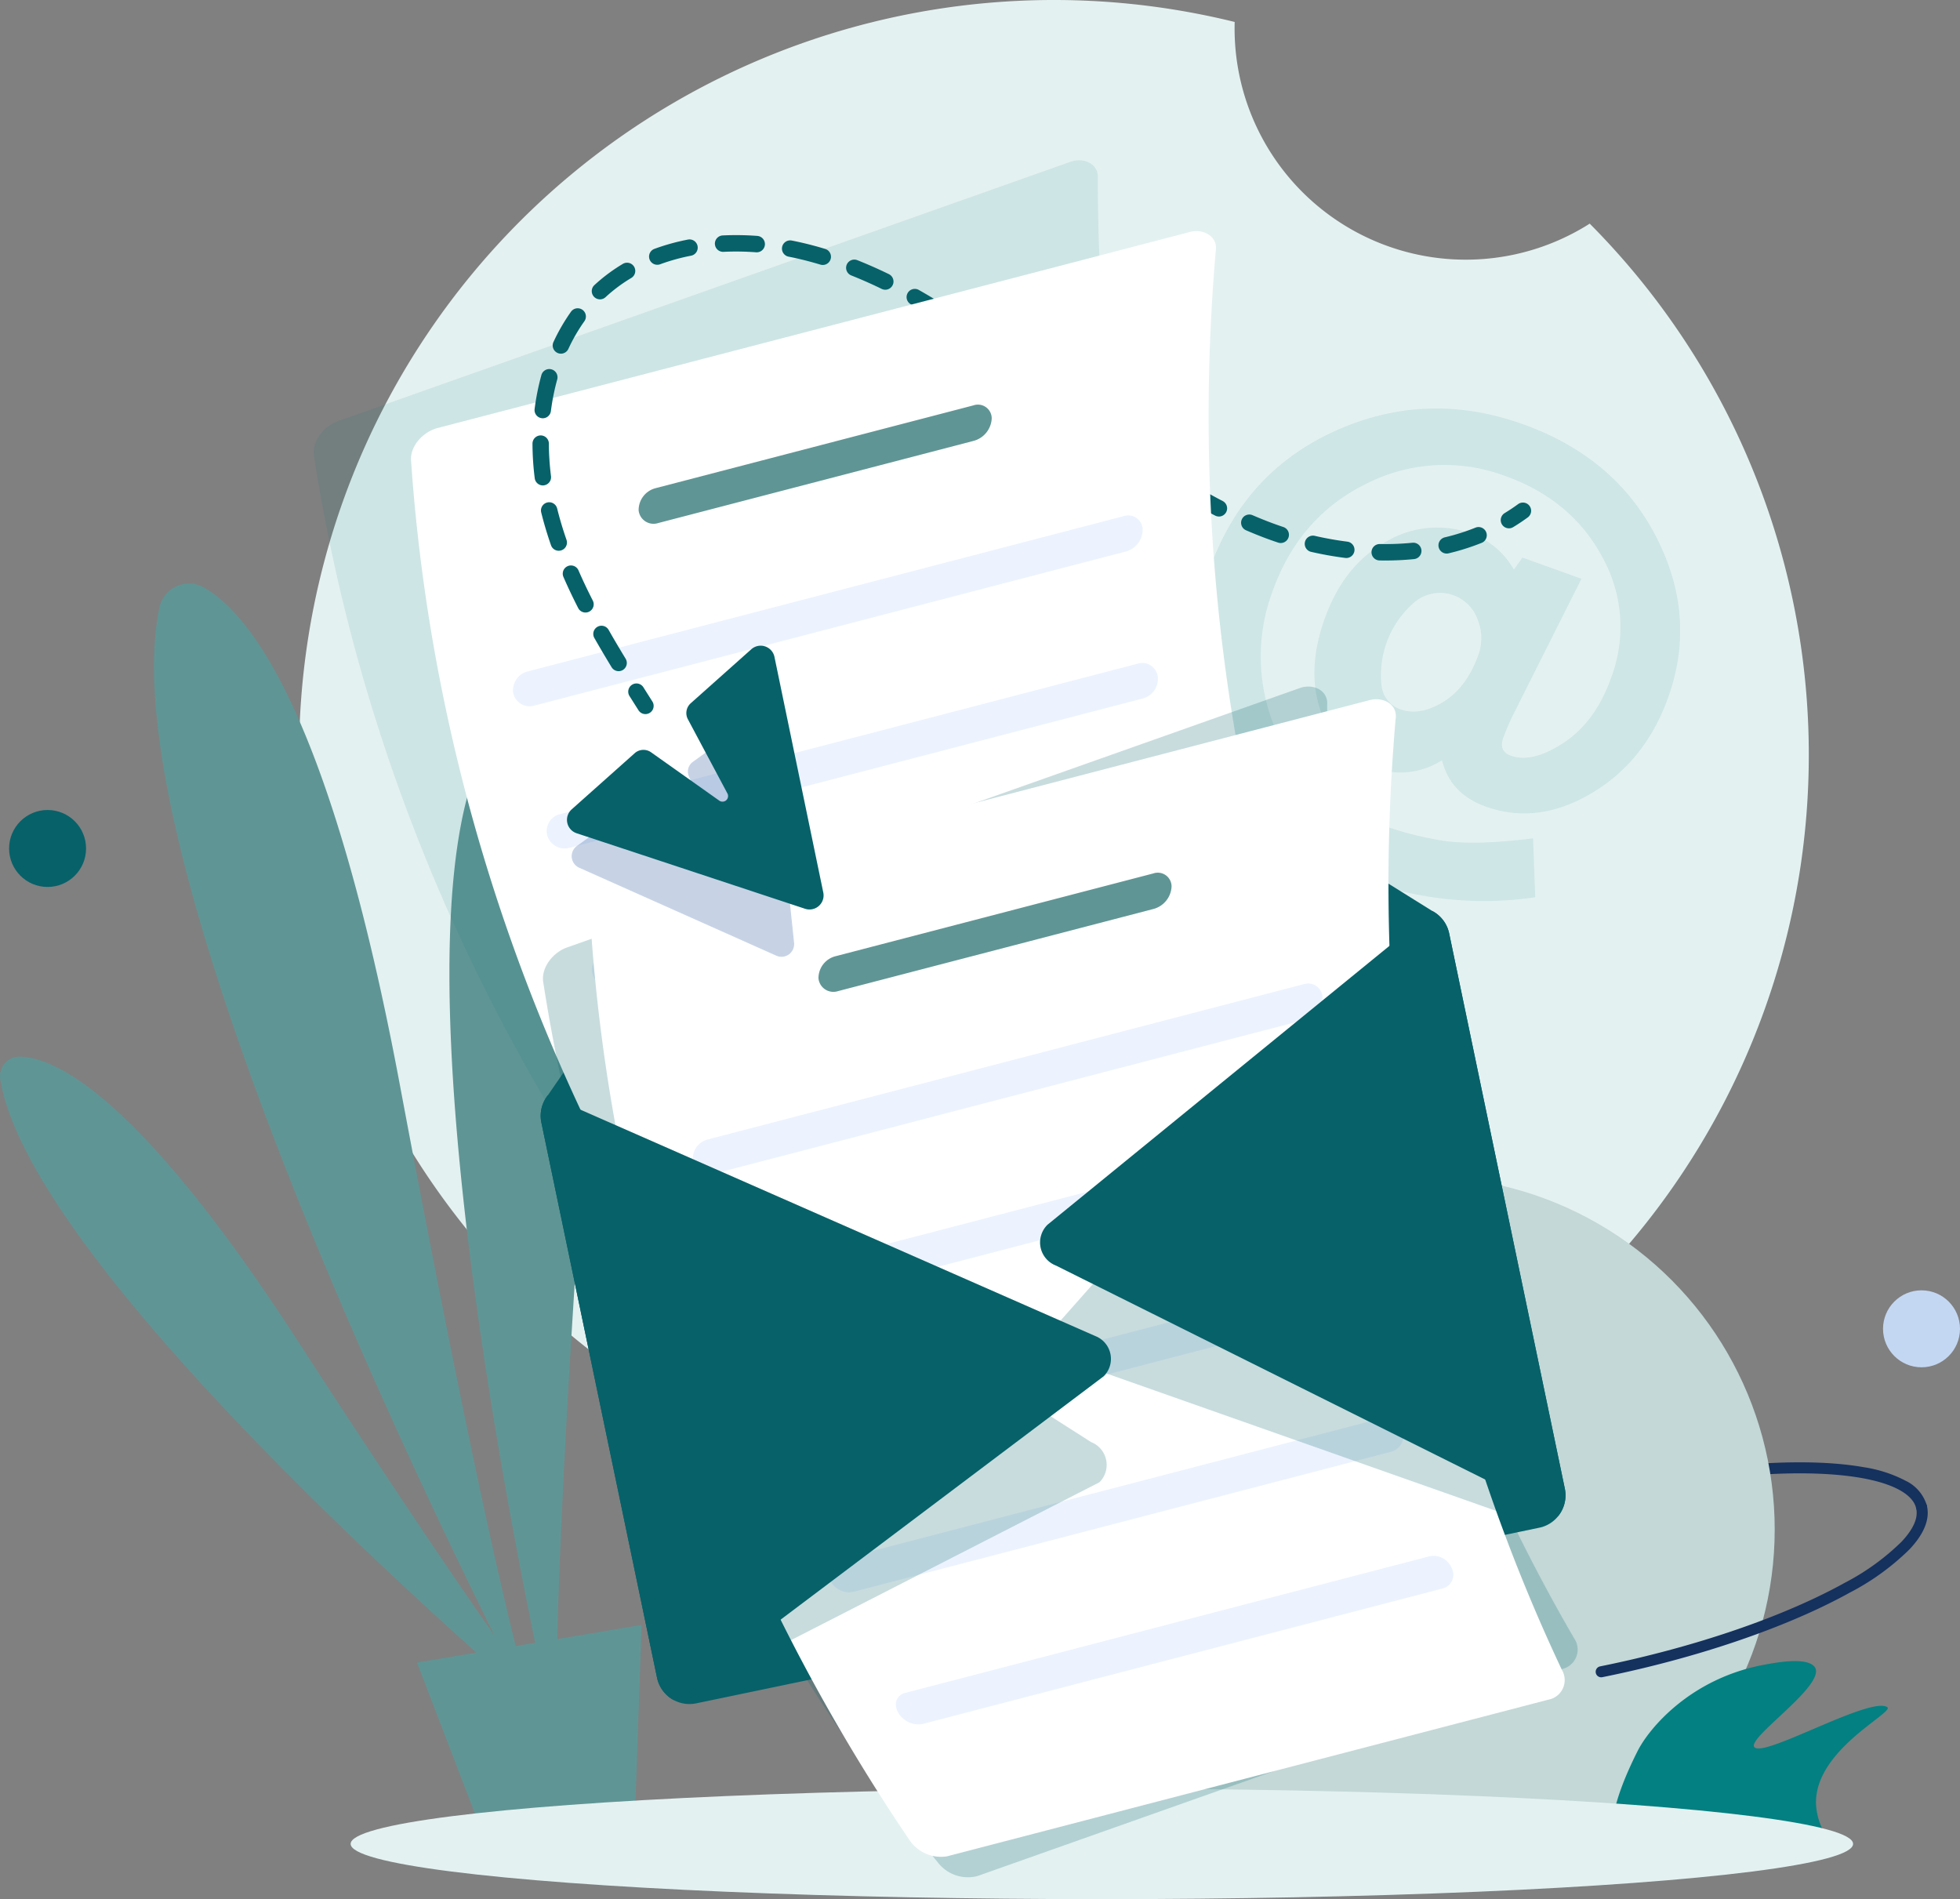 <svg xmlns="http://www.w3.org/2000/svg" width="363.704" height="352.385" viewBox="0 0 363.704 352.385">
  <rect x="0" y="0" width="363.704" height="352.385" fill="#808080" stroke="none"/>
  <g id="Group_360" data-name="Group 360" transform="translate(-4477.188 -1022)">
    <path id="Path_319" data-name="Path 319" d="M4833.75,1302.629a1.022,1.022,0,0,1-.994-.786c-.609-2.56-4.206-4.547-10.128-5.6-6.182-1.094-14.556-1.152-24.217-.167a1.023,1.023,0,1,1-.208-2.036c9.847-1,18.416-.939,24.781.188a24.858,24.858,0,0,1,7.858,2.543,7.415,7.415,0,0,1,3.9,4.594,1.024,1.024,0,0,1-1,1.26Z" fill="#15315e"/>
    <path id="Path_320" data-name="Path 320" d="M4812.835,1162.227A140.076,140.076,0,1,1,4706.3,1026.075c-.013.4-.018.813-.018,1.221a42.9,42.9,0,0,0,65.9,36.2A139.776,139.776,0,0,1,4812.835,1162.227Z" fill="#e4f1f1"/>
    <path id="Path_321" data-name="Path 321" d="M4573.594,1159.457a4.2,4.2,0,0,0-6.311,1.369c-16.083,30.581.767,124.907,9.207,165.99l-3.6.6c-3.647-14.606-10.334-44.516-21.511-104.166-12.938-69.043-27.939-87.555-36.41-92.262a5.61,5.61,0,0,0-8.211,3.772c-8.724,42.029,42.338,150.69,62.183,190.706-7.537-10.748-19.129-27.871-36.691-54.957-29.407-45.352-44.83-52.3-51.375-52.452a3.616,3.616,0,0,0-3.639,4.194c4.491,28.124,60.006,80.986,88.347,106.387l-11.016,1.842,12.726,33.192,27.721-4.635,1.233-35.527-15.647,2.616c.358-14.8,1.446-39.922,4.281-82.019C4589.1,1181.38,4579.585,1164.158,4573.594,1159.457Z" fill="#609595"/>
    <circle id="Ellipse_7" data-name="Ellipse 7" cx="65.505" cy="65.505" r="65.505" transform="translate(4675.499 1240.284)" fill="#c3d8d7"/>
    <path id="Path_322" data-name="Path 322" d="M4781.1,1346.84c2.046-4.04,9.706-13.43,23.536-15.965,2.263-.415,7.288-1.336,9.049.167,3.5,2.987-12.907,13.654-10.874,15.213,2.161,1.658,21.434-9.517,24.579-7.5,1.476.95-13.295,7.79-13.221,17.731a11.732,11.732,0,0,0,1.517,5.5l-39.226-1.288S4776.062,1356.8,4781.1,1346.84Z" fill="#038081"/>
    <g id="Group_356" data-name="Group 356" opacity="0.1">
      <g id="Group_355" data-name="Group 355">
        <path id="Path_323" data-name="Path 323" d="M4770.646,1129.385l-12.572,25.029a44.142,44.142,0,0,0-1.913,4.422q-.917,2.554,1.343,3.364,4.055,1.453,9.887-2.411t8.7-11.87a26.65,26.65,0,0,0-1.5-22.434q-5.7-10.719-17.981-15.124a31.985,31.985,0,0,0-25.785,1.344q-12.519,6.1-17.5,20a34.592,34.592,0,0,0,.5,25.483q5.116,12.623,20.641,18.191a61.825,61.825,0,0,0,10.1,2.545q5.873,1.028,17.1-.372l.4,10.929a65.05,65.05,0,0,1-31.214-3.023q-12.918-4.632-20.819-13.318a42.068,42.068,0,0,1-10.237-20.769,44.538,44.538,0,0,1,1.9-23.9q6.439-17.956,23.353-25.556t34.813-1.179q17.087,6.129,24.668,20.91t2.2,29.785q-4.26,11.875-14.252,17.771t-19.61,2.447q-6.546-2.347-8.1-8.592a14.326,14.326,0,0,1-12.607,1.427q-6.953-2.493-9.793-10.246t.648-17.486q3.574-9.963,11.429-14.273a18.455,18.455,0,0,1,15.733-1.483,14.85,14.85,0,0,1,7.927,6.7l1.588-2.241Zm-33.659,24.214q3.65,1.308,8-1.347t6.534-8.739a9.092,9.092,0,0,0-.153-6.592,7.391,7.391,0,0,0-11.516-3.346,17.8,17.8,0,0,0-6.318,15.517A5.322,5.322,0,0,0,4736.987,1153.6Z" fill="#038081"/>
      </g>
    </g>
    <path id="Path_324" data-name="Path 324" d="M4726.708,1228.287c-30.515-52.556-45.821-112.408-45.8-173.094.24-2.833-2.651-3.995-4.947-3.224l-136.187,48.208c-2.491.905-4.807,3.7-4.317,6.5,9.346,60.05,35.1,116.2,73.3,163.36a7.06,7.06,0,0,0,7.193,2.428l109.195-38.653A3.689,3.689,0,0,0,4726.708,1228.287Z" fill="#038081" opacity="0.1"/>
    <g id="Group_357" data-name="Group 357">
      <path id="Path_325" data-name="Path 325" d="M4714.846,1122.759a1.526,1.526,0,0,1-.481-.079c-1.075-.357-2.155-.747-3.209-1.158-.91-.354-1.833-.734-2.746-1.128a1.524,1.524,0,0,1,1.209-2.8c.879.379,1.768.745,2.644,1.086,1.006.393,2.037.765,3.063,1.106a1.524,1.524,0,0,1-.48,2.97Z" fill="#076169"/>
      <path id="Path_326" data-name="Path 326" d="M4703.372,1117.838a1.521,1.521,0,0,1-.7-.171c-1.808-.936-3.671-1.974-5.536-3.083a1.524,1.524,0,1,1,1.558-2.619c1.814,1.079,3.624,2.087,5.379,3a1.524,1.524,0,0,1-.7,2.877Z" fill="#076169"/>
      <path id="Path_327" data-name="Path 327" d="M4692.624,1111.473a1.516,1.516,0,0,1-.839-.253c-1.678-1.109-3.377-2.278-5.192-3.574a1.524,1.524,0,0,1,1.771-2.48c1.785,1.274,3.454,2.423,5.1,3.512a1.524,1.524,0,0,1-.841,2.8Z" fill="#076169"/>
      <path id="Path_328" data-name="Path 328" d="M4682.441,1104.231a1.52,1.52,0,0,1-.915-.306c-1.5-1.128-3.081-2.338-4.98-3.81a1.524,1.524,0,1,1,1.866-2.409c1.888,1.463,3.459,2.665,4.946,3.784a1.523,1.523,0,0,1-.917,2.741Z" fill="#076169"/>
      <path id="Path_329" data-name="Path 329" d="M4672.549,1096.593a1.515,1.515,0,0,1-.937-.323q-1.444-1.126-2.887-2.249-1.017-.789-2.039-1.575a1.523,1.523,0,1,1,1.856-2.416q1.029.79,2.051,1.584,1.448,1.124,2.894,2.255a1.523,1.523,0,0,1-.938,2.724Z" fill="#076169"/>
      <path id="Path_330" data-name="Path 330" d="M4662.623,1089a1.515,1.515,0,0,1-.9-.3c-1.779-1.311-3.428-2.494-5.044-3.613a1.524,1.524,0,0,1,1.737-2.5c1.64,1.136,3.313,2.336,5.115,3.665a1.523,1.523,0,0,1-.9,2.75Z" fill="#076169"/>
      <path id="Path_331" data-name="Path 331" d="M4652.341,1081.9a1.512,1.512,0,0,1-.816-.238c-1.793-1.14-3.571-2.211-5.286-3.182a1.524,1.524,0,1,1,1.5-2.651c1.76,1,3.583,2.094,5.419,3.262a1.524,1.524,0,0,1-.819,2.809Z" fill="#076169"/>
      <path id="Path_332" data-name="Path 332" d="M4757.194,1120.029a1.524,1.524,0,0,1-.793-2.826c.859-.522,1.7-1.085,2.509-1.676a1.524,1.524,0,0,1,1.8,2.459c-.876.642-1.794,1.254-2.726,1.821A1.512,1.512,0,0,1,4757.194,1120.029Z" fill="#076169"/>
    </g>
    <ellipse id="Ellipse_8" data-name="Ellipse 8" cx="139.399" cy="10.252" rx="139.399" ry="10.252" transform="translate(4542.254 1353.88)" fill="#e4f1f1"/>
    <path id="Path_333" data-name="Path 333" d="M4766.354,1303.279l0,0a6.113,6.113,0,0,1-3.043,2.059c-.165.049-.335.093-.509.129l-156.418,32.586a6.146,6.146,0,0,1-7.272-4.763L4577.652,1230.3a6.142,6.142,0,0,1,1.19-5.059l63.177-91.827a4.72,4.72,0,0,1,6.386-1.33l94.56,58.946a6.119,6.119,0,0,1,3.139,4.176l21.459,102.995A6.127,6.127,0,0,1,4766.354,1303.279Z" fill="#076169"/>
    <g id="Group_358" data-name="Group 358">
      <path id="Path_334" data-name="Path 334" d="M4731.624,1250.392l-112.093,29.2a7.061,7.061,0,0,1-6.96-3.034c-34.036-50.243-54.911-108.386-59.1-169.015-.25-2.83,2.3-5.421,4.856-6.111l139.8-36.42c2.354-.572,5.135.832,4.655,3.634-5.2,60.464,4.951,121.4,30.873,176.369A3.689,3.689,0,0,1,4731.624,1250.392Z" fill="#fff"/>
      <path id="Path_335" data-name="Path 335" d="M4657.913,1103.789l-58.587,15.262a2.781,2.781,0,0,1-3.631-2.355h0a4.191,4.191,0,0,1,3.125-4.11l59-15.369a2.557,2.557,0,0,1,3.394,2.412h0A4.539,4.539,0,0,1,4657.913,1103.789Z" fill="#609595"/>
      <path id="Path_336" data-name="Path 336" d="M4686.191,1124.308l-109.878,28.624a3.118,3.118,0,0,1-3.89-2.321h0a3.609,3.609,0,0,1,2.668-4.026l110.669-28.83a2.673,2.673,0,0,1,3.463,2.429h0A4.2,4.2,0,0,1,4686.191,1124.308Z" fill="#ecf3fe"/>
      <path id="Path_337" data-name="Path 337" d="M4689.348,1151.575l-106.559,27.76a3.382,3.382,0,0,1-4.05-2.3h0a3.233,3.233,0,0,1,2.311-3.952l107.35-27.966a2.885,2.885,0,0,1,3.624,2.406h0A3.752,3.752,0,0,1,4689.348,1151.575Z" fill="#ecf3fe"/>
      <path id="Path_338" data-name="Path 338" d="M4694.655,1178.345l-103.24,26.9a3.67,3.67,0,0,1-4.206-2.256h0a2.9,2.9,0,0,1,1.958-3.862l104.031-27.1a3.115,3.115,0,0,1,3.78,2.367h0A3.35,3.35,0,0,1,4694.655,1178.345Z" fill="#ecf3fe"/>
      <path id="Path_339" data-name="Path 339" d="M4702.077,1204.488l-99.92,26.03a3.988,3.988,0,0,1-4.358-2.2h0a2.654,2.654,0,0,1,1.609-3.757l100.711-26.236a3.37,3.37,0,0,1,3.933,2.313h0A2.994,2.994,0,0,1,4702.077,1204.488Z" fill="#ecf3fe"/>
      <path id="Path_340" data-name="Path 340" d="M4711.581,1229.872l-96.6,25.166a4.344,4.344,0,0,1-4.506-2.128h0c-.9-1.591-.327-3.222,1.265-3.637l97.392-25.371a3.655,3.655,0,0,1,4.081,2.243h0A2.634,2.634,0,0,1,4711.581,1229.872Z" fill="#ecf3fe"/>
    </g>
    <path id="Path_341" data-name="Path 341" d="M4769.26,1325.941c-30.515-52.556-45.821-112.407-45.8-173.094.24-2.833-2.651-3.995-4.947-3.224l-136.187,48.208c-2.491.906-4.807,3.7-4.317,6.5,9.346,60.05,35.1,116.2,73.3,163.36a7.062,7.062,0,0,0,7.193,2.429L4767.7,1331.47A3.69,3.69,0,0,0,4769.26,1325.941Z" fill="#076169" opacity="0.22" style="mix-blend-mode: multiply;isolation: isolate"/>
    <g id="Group_359" data-name="Group 359">
      <path id="Path_342" data-name="Path 342" d="M4765,1337.244l-112.093,29.2a7.061,7.061,0,0,1-6.96-3.033c-34.036-50.244-54.911-108.387-59.1-169.016-.25-2.83,2.3-5.421,4.856-6.111l139.8-36.42c2.353-.572,5.134.832,4.654,3.634-5.2,60.464,4.951,121.4,30.873,176.369A3.689,3.689,0,0,1,4765,1337.244Z" fill="#fff"/>
      <path id="Path_343" data-name="Path 343" d="M4691.291,1190.641,4632.7,1205.9a2.78,2.78,0,0,1-3.631-2.355h0a4.191,4.191,0,0,1,3.125-4.11l59-15.369a2.557,2.557,0,0,1,3.394,2.412h0A4.537,4.537,0,0,1,4691.291,1190.641Z" fill="#609595"/>
      <path id="Path_344" data-name="Path 344" d="M4719.569,1211.16l-109.878,28.625a3.12,3.12,0,0,1-3.89-2.321h0a3.609,3.609,0,0,1,2.668-4.027l110.669-28.83a2.672,2.672,0,0,1,3.463,2.429h0A4.2,4.2,0,0,1,4719.569,1211.16Z" fill="#ecf3fe"/>
      <path id="Path_345" data-name="Path 345" d="M4722.726,1238.427l-106.559,27.76a3.382,3.382,0,0,1-4.05-2.3h0a3.232,3.232,0,0,1,2.311-3.952l107.35-27.965a2.884,2.884,0,0,1,3.624,2.406h0A3.751,3.751,0,0,1,4722.726,1238.427Z" fill="#ecf3fe"/>
      <path id="Path_346" data-name="Path 346" d="M4728.033,1265.2l-103.24,26.9a3.67,3.67,0,0,1-4.206-2.256h0a2.9,2.9,0,0,1,1.958-3.862l104.031-27.1a3.115,3.115,0,0,1,3.78,2.367h0A3.35,3.35,0,0,1,4728.033,1265.2Z" fill="#ecf3fe"/>
      <path id="Path_347" data-name="Path 347" d="M4735.455,1291.34l-99.92,26.03a3.988,3.988,0,0,1-4.358-2.2h0a2.654,2.654,0,0,1,1.609-3.757l100.711-26.236a3.37,3.37,0,0,1,3.933,2.313h0A2.994,2.994,0,0,1,4735.455,1291.34Z" fill="#ecf3fe"/>
      <path id="Path_348" data-name="Path 348" d="M4744.959,1316.724l-96.6,25.166a4.345,4.345,0,0,1-4.506-2.128h0c-.9-1.59-.327-3.222,1.265-3.637l97.392-25.371a3.654,3.654,0,0,1,4.081,2.243h0A2.634,2.634,0,0,1,4744.959,1316.724Z" fill="#ecf3fe"/>
    </g>
    <path id="Path_349" data-name="Path 349" d="M4624.54,1196.947l-4.158-39.846a2.346,2.346,0,0,0-3.71-1.656l-10.933,7.931a2.191,2.191,0,0,0-.74,2.6l5.312,12.951a.93.93,0,0,1-1.471,1.054l-10.495-9.148a2.189,2.189,0,0,0-2.725-.122l-11.377,8.253a2.345,2.345,0,0,0,.422,4.041l36.586,16.322A2.346,2.346,0,0,0,4624.54,1196.947Z" fill="#003889" opacity="0.22" style="mix-blend-mode: multiply;isolation: isolate"/>
    <path id="Path_350" data-name="Path 350" d="M4766.354,1303.279l0,0a6.113,6.113,0,0,1-3.043,2.059l-87.467-30.841a4.6,4.6,0,0,1-1.776-7.556l64.163-72.4a6.132,6.132,0,0,1,3.245,4.094l24.076,102.415A17.4,17.4,0,0,0,4766.354,1303.279Z" fill="#076169" opacity="0.22" style="mix-blend-mode: multiply;isolation: isolate"/>
    <path id="Path_351" data-name="Path 351" d="M4746.1,1195.2l21.457,103a6.124,6.124,0,0,1-1.211,5.082l-93.184-46.446a4.6,4.6,0,0,1-1.583-7.6l71.381-58.208A6.126,6.126,0,0,1,4746.1,1195.2Z" fill="#076169"/>
    <path id="Path_352" data-name="Path 352" d="M4681.208,1297.033l-78.987,40.423a6.133,6.133,0,0,1-3.111-4.163l-21.458-103a6.131,6.131,0,0,1,1.191-5.058l100.813,64.342A4.548,4.548,0,0,1,4681.208,1297.033Z" fill="#076169" opacity="0.22" style="mix-blend-mode: multiply;isolation: isolate"/>
    <path id="Path_353" data-name="Path 353" d="M4682,1277.362l-79.784,60.094a6.133,6.133,0,0,1-3.111-4.163l-21.458-103a6.131,6.131,0,0,1,1.191-5.058l101.61,44.672A4.548,4.548,0,0,1,4682,1277.362Z" fill="#076169"/>
    <path id="Path_354" data-name="Path 354" d="M4629.961,1187.609l-9.06-43.717a2.614,2.614,0,0,0-4.3-1.421l-11.236,10.014a2.442,2.442,0,0,0-.53,2.972l7.336,13.767a1.036,1.036,0,0,1-1.513,1.332L4598,1161.585a2.441,2.441,0,0,0-3.034.169l-11.694,10.422a2.614,2.614,0,0,0,.919,4.433l42.39,14.013A2.614,2.614,0,0,0,4629.961,1187.609Z" fill="#076169"/>
    <path id="Path_355" data-name="Path 355" d="M4596.958,1154.5a1.525,1.525,0,0,1-1.289-.709q-.842-1.329-1.684-2.664a1.524,1.524,0,0,1,2.578-1.625q.84,1.334,1.681,2.659a1.524,1.524,0,0,1-1.286,2.339Z" fill="#076169"/>
    <path id="Path_356" data-name="Path 356" d="M4591.979,1146.534a1.522,1.522,0,0,1-1.3-.732c-1.19-1.956-2.236-3.729-3.2-5.422a1.523,1.523,0,1,1,2.649-1.505c.946,1.666,1.977,3.414,3.151,5.343a1.523,1.523,0,0,1-1.3,2.316Zm-6.145-10.879a1.523,1.523,0,0,1-1.358-.832c-1-1.956-1.912-3.883-2.716-5.729a1.524,1.524,0,1,1,2.793-1.217c.78,1.789,1.667,3.66,2.637,5.561a1.525,1.525,0,0,1-1.356,2.217ZM4734.247,1126q-.518,0-1.035-.009a1.524,1.524,0,1,1,.055-3.047,51.589,51.589,0,0,0,6.06-.242,1.524,1.524,0,0,1,.3,3.032C4737.877,1125.912,4736.065,1126,4734.247,1126Zm-7.235-.463a1.4,1.4,0,0,1-.193-.013c-2.088-.263-4.208-.64-6.3-1.12a1.524,1.524,0,1,1,.681-2.97c1.993.457,4.012.816,6,1.067a1.524,1.524,0,0,1-.189,3.036Zm18.625-.825a1.524,1.524,0,0,1-.351-3.007,40.392,40.392,0,0,0,5.735-1.816,1.524,1.524,0,0,1,1.137,2.827,43.59,43.59,0,0,1-6.167,1.954A1.547,1.547,0,0,1,4745.637,1124.714Zm-164.764-.519a1.522,1.522,0,0,1-1.439-1.024c-.715-2.055-1.329-4.114-1.825-6.119a1.524,1.524,0,0,1,2.958-.732c.474,1.915,1.061,3.883,1.745,5.851a1.525,1.525,0,0,1-1.439,2.024Zm-2.948-12.122a1.524,1.524,0,0,1-1.509-1.331,52.2,52.2,0,0,1-.418-6.419,1.524,1.524,0,0,1,1.519-1.529h0a1.523,1.523,0,0,1,1.523,1.519,49.284,49.284,0,0,0,.394,6.044,1.524,1.524,0,0,1-1.319,1.7A1.638,1.638,0,0,1,4577.925,1112.073Zm-.02-12.464a1.422,1.422,0,0,1-.195-.013,1.523,1.523,0,0,1-1.318-1.7,45.22,45.22,0,0,1,1.269-6.337,1.524,1.524,0,0,1,2.936.815,42.191,42.191,0,0,0-1.183,5.908A1.524,1.524,0,0,1,4577.9,1099.609Zm3.367-11.985a1.522,1.522,0,0,1-1.381-2.164,35.164,35.164,0,0,1,3.27-5.643,1.524,1.524,0,0,1,2.48,1.771,32.157,32.157,0,0,0-2.986,5.153A1.523,1.523,0,0,1,4581.272,1087.624Zm7.249-10.079a1.524,1.524,0,0,1-1.034-2.643c.2-.186.406-.37.613-.552a32.065,32.065,0,0,1,4.634-3.368,1.524,1.524,0,1,1,1.566,2.614,28.957,28.957,0,0,0-4.192,3.047q-.281.245-.554.5A1.521,1.521,0,0,1,4588.521,1077.545Zm52.942-1.784a1.527,1.527,0,0,1-.666-.154c-1.88-.916-3.767-1.751-5.608-2.484a1.524,1.524,0,1,1,1.127-2.831c1.911.76,3.867,1.627,5.815,2.575a1.524,1.524,0,0,1-.668,2.894Zm-11.6-4.594a1.533,1.533,0,0,1-.441-.066c-1.252-.378-2.518-.719-3.764-1.015-.709-.169-1.431-.325-2.146-.463a1.524,1.524,0,0,1,.581-2.992c.756.147,1.519.312,2.269.49,1.305.31,2.631.668,3.941,1.063a1.524,1.524,0,0,1-.44,2.983Zm-30.708-.037a1.523,1.523,0,0,1-.527-2.953,40.16,40.16,0,0,1,6.254-1.73,1.524,1.524,0,0,1,.577,2.992,37.069,37.069,0,0,0-5.778,1.6A1.512,1.512,0,0,1,4599.15,1071.13Zm18.46-2.315c-.038,0-.077,0-.116,0a48.719,48.719,0,0,0-6.054-.085,1.523,1.523,0,1,1-.151-3.043,51.932,51.932,0,0,1,6.435.089,1.524,1.524,0,0,1-.114,3.043Z" fill="#076169"/>
    <path id="Path_357" data-name="Path 357" d="M4774.31,1333.22a1.023,1.023,0,0,1-.2-2.026c2.318-.467,4.675-.985,7.007-1.54,14.9-3.547,28.52-8.5,38.338-13.939a43.884,43.884,0,0,0,10.593-7.654c2.217-2.363,3.128-4.456,2.709-6.218a1.023,1.023,0,0,1,1.99-.474c.589,2.473-.49,5.195-3.207,8.092a45.8,45.8,0,0,1-11.093,8.044c-9.976,5.529-23.775,10.551-38.857,14.14-2.354.56-4.735,1.083-7.076,1.555A1.007,1.007,0,0,1,4774.31,1333.22Z" fill="#15315e"/>
    <circle id="Ellipse_9" data-name="Ellipse 9" cx="7.141" cy="7.141" r="7.141" transform="translate(4478.876 1172.292)" fill="#076169"/>
    <circle id="Ellipse_10" data-name="Ellipse 10" cx="7.141" cy="7.141" r="7.141" transform="translate(4826.61 1261.418)" fill="#c4d7f2"/>
  </g>
</svg>

